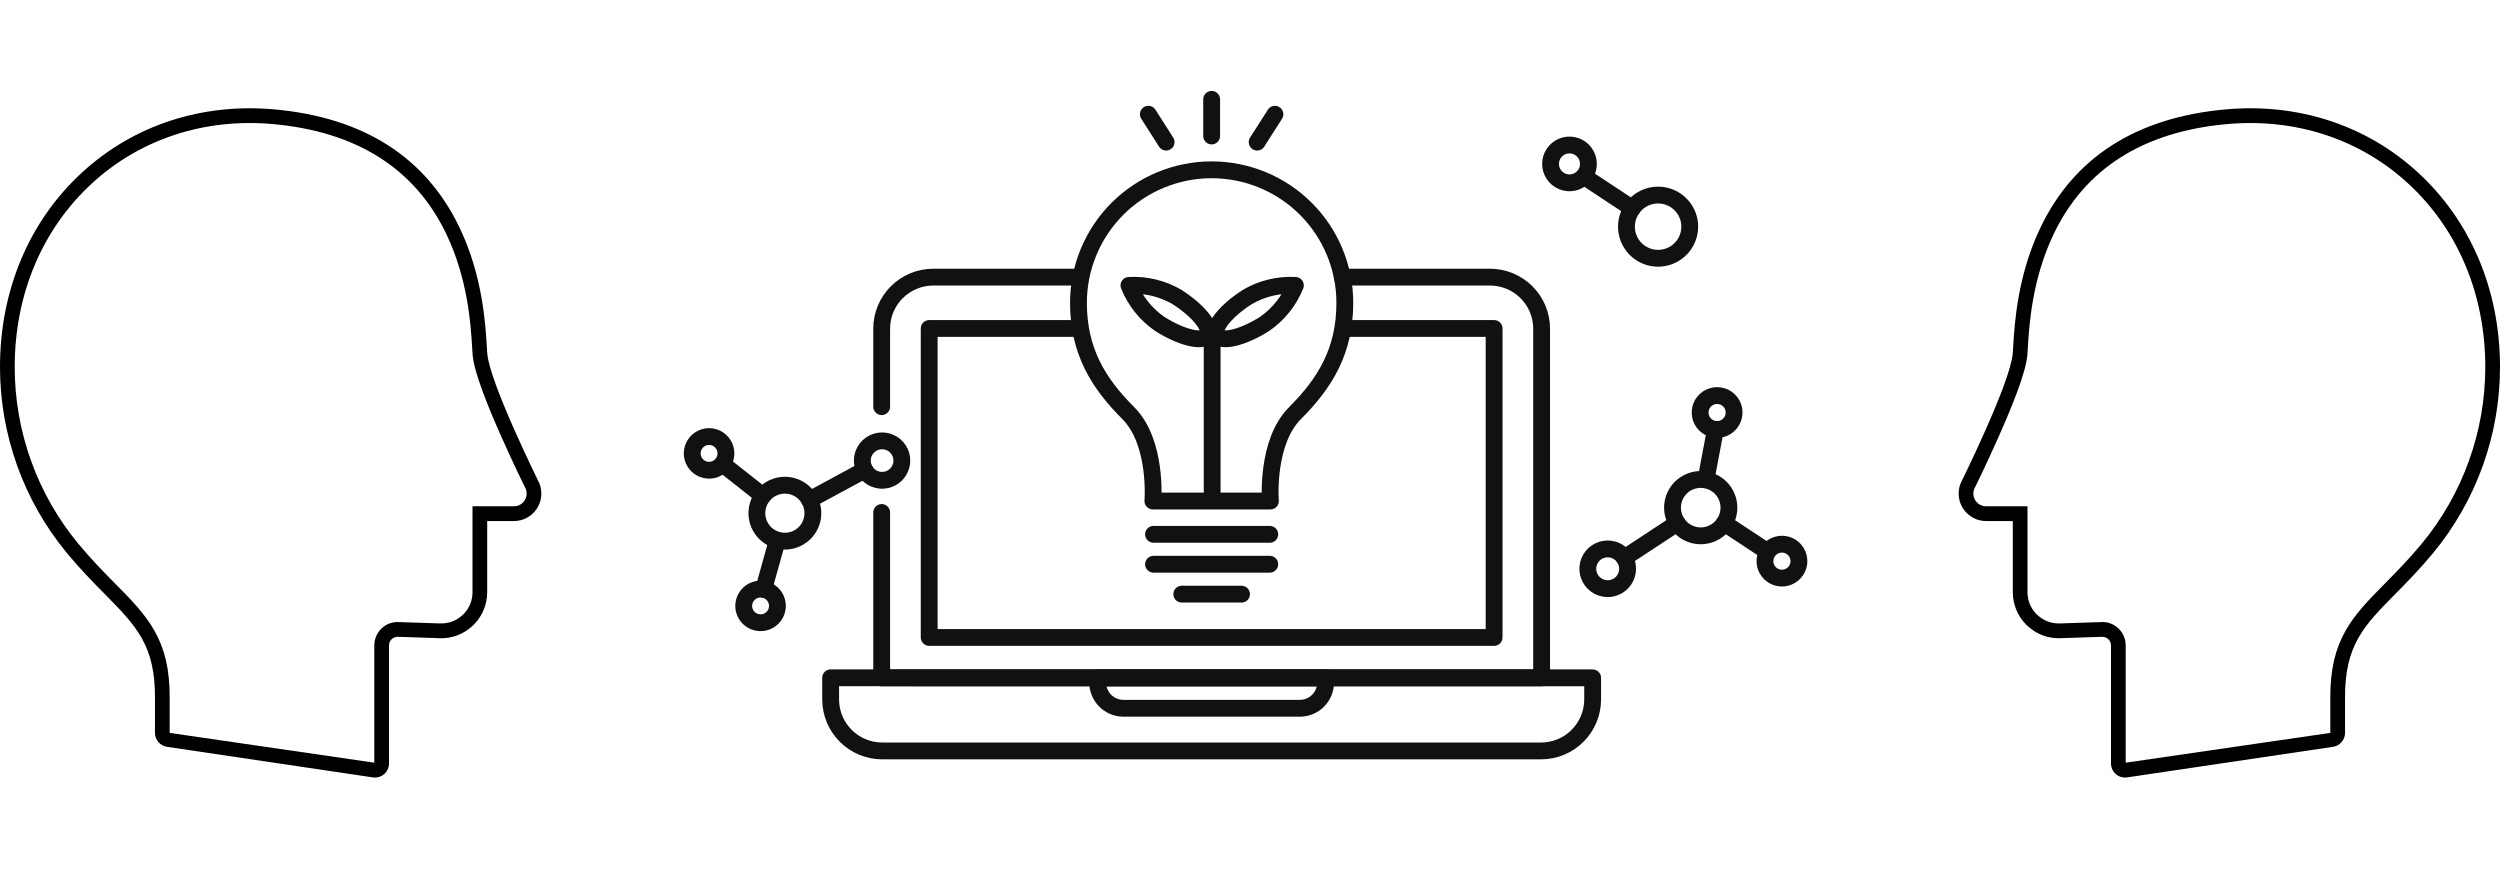 <svg width="254" height="90" viewBox="0 0 254 90" fill="none" xmlns="http://www.w3.org/2000/svg">
<path d="M38.095 79C38.021 79 37.945 78.995 37.868 78.981L16.964 75.877C16.269 75.774 15.745 75.165 15.745 74.462V70.812C15.745 68.316 15.324 66.462 14.38 64.798C13.499 63.246 12.188 61.917 10.669 60.38C9.463 59.158 8.155 57.834 6.792 56.184C2.412 50.888 0 44.18 0 37.295C0 29.468 2.972 22.435 8.37 17.493C13.582 12.721 20.501 10.456 27.841 11.111C36.923 11.921 43.266 15.965 46.693 23.128C49.024 28.001 49.318 32.859 49.459 35.192C49.479 35.511 49.494 35.773 49.512 35.972C49.577 36.663 49.895 37.785 50.459 39.306C50.908 40.519 51.517 41.993 52.267 43.684C52.913 45.14 53.548 46.499 54.023 47.493C54.261 47.992 54.458 48.398 54.596 48.68L54.823 49.155C55.142 50.022 55.025 50.985 54.511 51.73C53.99 52.487 53.13 52.939 52.211 52.939H49.5V60.158C49.5 61.364 49.046 62.507 48.22 63.378L48.064 63.536C47.111 64.447 45.884 64.906 44.6 64.838L40.458 64.701C40.201 64.691 39.969 64.774 39.793 64.942C39.619 65.108 39.523 65.332 39.523 65.573V77.57C39.523 77.987 39.343 78.382 39.027 78.653C38.767 78.877 38.436 79 38.095 79ZM9.376 18.6C4.293 23.256 1.494 29.895 1.494 37.295C1.494 43.831 3.784 50.199 7.941 55.226C9.263 56.824 10.545 58.124 11.677 59.269C13.323 60.937 14.699 62.331 15.678 64.056C16.757 65.958 17.238 68.042 17.238 70.812V74.462L38.03 77.489V65.573C38.03 64.918 38.29 64.308 38.763 63.855C39.233 63.407 39.842 63.163 40.514 63.204L44.648 63.339C45.552 63.383 46.381 63.074 47.021 62.462L47.151 62.332C47.706 61.745 48.007 60.989 48.007 60.158V51.439H52.211C52.639 51.439 53.04 51.229 53.282 50.877C53.523 50.527 53.574 50.089 53.422 49.673L53.255 49.341C53.115 49.054 52.916 48.644 52.675 48.141C52.197 47.138 51.555 45.765 50.903 44.294C50.14 42.574 49.519 41.072 49.059 39.83C48.44 38.161 48.102 36.944 48.026 36.11C48.006 35.899 47.989 35.621 47.969 35.283C47.833 33.044 47.551 28.385 45.346 23.778C42.163 17.125 36.229 13.365 27.709 12.605C20.782 11.988 14.275 14.115 9.376 18.6Z" fill="black"/>
<g clip-path="url(#clip0_4048_1876)">
<mask id="mask0_4048_1876" style="mask-type:luminance" maskUnits="userSpaceOnUse" x="67" y="0" width="120" height="90">
<path d="M67 0H187V90H67V0Z" fill="white"/>
</mask>
<g mask="url(#mask0_4048_1876)">
<path d="M175.541 52.392C175.379 52.935 175.06 53.417 174.624 53.779C174.188 54.141 173.655 54.365 173.091 54.424C172.527 54.483 171.959 54.373 171.457 54.109C170.956 53.846 170.544 53.439 170.274 52.941C170.004 52.444 169.887 51.877 169.939 51.313C169.992 50.75 170.21 50.214 170.567 49.774C170.924 49.334 171.403 49.01 171.945 48.843C172.486 48.675 173.065 48.672 173.608 48.833C173.969 48.94 174.305 49.116 174.598 49.353C174.89 49.59 175.133 49.882 175.313 50.212C175.492 50.543 175.605 50.906 175.644 51.28C175.683 51.654 175.648 52.032 175.541 52.392Z" stroke="#111111" stroke-width="1.71" stroke-linecap="round" stroke-linejoin="round"/>
<path d="M165.279 58.365C165.166 58.748 164.94 59.088 164.633 59.343C164.325 59.598 163.949 59.757 163.551 59.798C163.153 59.839 162.753 59.762 162.399 59.575C162.045 59.389 161.755 59.102 161.565 58.751C161.374 58.4 161.292 58.001 161.329 57.603C161.366 57.205 161.52 56.828 161.772 56.517C162.024 56.207 162.362 55.979 162.744 55.861C163.126 55.743 163.535 55.74 163.918 55.854C164.172 55.93 164.409 56.054 164.616 56.221C164.822 56.389 164.993 56.595 165.12 56.828C165.246 57.061 165.325 57.317 165.353 57.581C165.38 57.844 165.355 58.111 165.279 58.365Z" stroke="#111111" stroke-width="1.71" stroke-linecap="round" stroke-linejoin="round"/>
<path d="M176.111 42.403C176.014 42.73 175.822 43.02 175.559 43.238C175.297 43.456 174.976 43.59 174.636 43.626C174.297 43.661 173.955 43.595 173.653 43.437C173.351 43.278 173.103 43.033 172.941 42.734C172.778 42.434 172.708 42.093 172.739 41.754C172.771 41.414 172.902 41.092 173.117 40.827C173.332 40.563 173.62 40.367 173.946 40.266C174.272 40.165 174.62 40.163 174.947 40.26C175.165 40.324 175.367 40.431 175.543 40.573C175.719 40.716 175.866 40.892 175.974 41.091C176.082 41.29 176.15 41.508 176.173 41.733C176.197 41.958 176.176 42.186 176.111 42.403Z" stroke="#111111" stroke-width="1.71" stroke-linecap="round" stroke-linejoin="round"/>
<path d="M182.698 57.503C182.601 57.83 182.409 58.12 182.146 58.338C181.884 58.556 181.563 58.691 181.223 58.726C180.884 58.761 180.542 58.695 180.24 58.536C179.938 58.378 179.69 58.133 179.528 57.833C179.365 57.534 179.295 57.193 179.327 56.853C179.358 56.514 179.49 56.192 179.704 55.927C179.919 55.662 180.208 55.467 180.534 55.366C180.86 55.265 181.208 55.263 181.535 55.36C181.752 55.425 181.955 55.531 182.131 55.674C182.307 55.816 182.453 55.992 182.561 56.191C182.669 56.39 182.737 56.608 182.76 56.834C182.784 57.059 182.763 57.286 182.698 57.503Z" stroke="#111111" stroke-width="1.71" stroke-linecap="round" stroke-linejoin="round"/>
<path d="M173.325 48.748L174.291 43.627" stroke="#111111" stroke-width="1.71" stroke-linecap="round" stroke-linejoin="round"/>
<path d="M179.539 56.021L175.184 53.153" stroke="#111111" stroke-width="1.71" stroke-linecap="round" stroke-linejoin="round"/>
<path d="M165.025 56.684L170.398 53.15" stroke="#111111" stroke-width="1.71" stroke-linecap="round" stroke-linejoin="round"/>
<path d="M77.095 51.101C77.3 50.578 77.657 50.127 78.119 49.806C78.581 49.486 79.128 49.309 79.691 49.298C80.253 49.288 80.807 49.444 81.28 49.748C81.754 50.052 82.127 50.489 82.352 51.004C82.577 51.519 82.644 52.09 82.544 52.643C82.445 53.196 82.183 53.708 81.793 54.112C81.402 54.517 80.9 54.797 80.35 54.917C79.8 55.037 79.227 54.991 78.703 54.786C78.355 54.65 78.038 54.446 77.769 54.187C77.499 53.928 77.284 53.619 77.135 53.276C76.985 52.934 76.905 52.566 76.898 52.193C76.891 51.82 76.958 51.449 77.095 51.101Z" stroke="#111111" stroke-width="1.71" stroke-linecap="round" stroke-linejoin="round"/>
<path d="M87.752 46.062C87.897 45.693 88.148 45.376 88.475 45.149C88.8 44.923 89.186 44.799 89.583 44.791C89.98 44.784 90.37 44.895 90.704 45.109C91.038 45.323 91.301 45.631 91.46 45.995C91.618 46.358 91.665 46.76 91.595 47.151C91.525 47.541 91.34 47.901 91.064 48.187C90.789 48.472 90.435 48.67 90.047 48.754C89.659 48.839 89.255 48.806 88.886 48.661C88.39 48.467 87.993 48.084 87.78 47.596C87.567 47.109 87.557 46.557 87.752 46.062Z" stroke="#111111" stroke-width="1.71" stroke-linecap="round" stroke-linejoin="round"/>
<path d="M75.681 60.934C75.805 60.619 76.019 60.348 76.297 60.155C76.575 59.962 76.904 59.855 77.243 59.849C77.582 59.843 77.914 59.937 78.199 60.119C78.484 60.302 78.709 60.565 78.844 60.875C78.98 61.185 79.02 61.528 78.96 61.861C78.901 62.194 78.743 62.502 78.508 62.745C78.274 62.989 77.972 63.158 77.641 63.23C77.31 63.302 76.965 63.275 76.65 63.152C76.441 63.07 76.249 62.947 76.087 62.791C75.925 62.636 75.795 62.449 75.705 62.243C75.615 62.037 75.567 61.816 75.562 61.591C75.558 61.366 75.599 61.143 75.681 60.934Z" stroke="#111111" stroke-width="1.71" stroke-linecap="round" stroke-linejoin="round"/>
<path d="M70.45 45.438C70.574 45.124 70.788 44.853 71.066 44.66C71.344 44.467 71.674 44.36 72.012 44.354C72.351 44.348 72.684 44.442 72.969 44.625C73.254 44.808 73.478 45.071 73.613 45.381C73.749 45.691 73.789 46.034 73.729 46.367C73.669 46.7 73.511 47.008 73.276 47.251C73.041 47.495 72.74 47.663 72.409 47.736C72.078 47.808 71.733 47.78 71.418 47.657C71.208 47.575 71.017 47.452 70.855 47.296C70.693 47.14 70.563 46.954 70.474 46.748C70.384 46.542 70.335 46.32 70.331 46.096C70.327 45.871 70.367 45.648 70.45 45.438Z" stroke="#111111" stroke-width="1.71" stroke-linecap="round" stroke-linejoin="round"/>
<path d="M78.976 54.893L77.585 59.876" stroke="#111111" stroke-width="1.71" stroke-linecap="round" stroke-linejoin="round"/>
<path d="M73.448 47.172L77.512 50.378" stroke="#111111" stroke-width="1.71" stroke-linecap="round" stroke-linejoin="round"/>
<path d="M87.861 47.747L82.245 50.786" stroke="#111111" stroke-width="1.71" stroke-linecap="round" stroke-linejoin="round"/>
<path d="M158.987 18.515C158.619 18.422 158.286 18.221 158.031 17.939C157.776 17.657 157.611 17.305 157.556 16.93C157.501 16.554 157.559 16.17 157.723 15.827C157.886 15.484 158.148 15.197 158.475 15.002C158.801 14.808 159.179 14.714 159.558 14.734C159.938 14.754 160.304 14.885 160.609 15.112C160.914 15.339 161.145 15.652 161.272 16.01C161.399 16.368 161.417 16.755 161.324 17.124C161.262 17.368 161.153 17.598 161.002 17.8C160.851 18.003 160.662 18.173 160.445 18.302C160.228 18.431 159.988 18.517 159.738 18.553C159.488 18.59 159.234 18.577 158.989 18.515H158.987Z" stroke="#111111" stroke-width="1.71" stroke-linecap="round" stroke-linejoin="round"/>
<path d="M167.674 26.143C167.057 25.987 166.501 25.652 166.075 25.18C165.65 24.709 165.373 24.121 165.282 23.493C165.19 22.864 165.287 22.223 165.56 21.649C165.834 21.076 166.271 20.596 166.817 20.271C167.363 19.946 167.994 19.79 168.629 19.823C169.264 19.856 169.875 20.076 170.385 20.456C170.894 20.835 171.28 21.357 171.493 21.956C171.705 22.555 171.735 23.203 171.579 23.818C171.37 24.643 170.841 25.352 170.108 25.788C169.376 26.224 168.5 26.351 167.674 26.143Z" stroke="#111111" stroke-width="1.71" stroke-linecap="round" stroke-linejoin="round"/>
<path d="M165.843 21.174L160.947 17.941" stroke="#111111" stroke-width="1.71" stroke-linecap="round" stroke-linejoin="round"/>
<path d="M161.813 68.869V71.075C161.809 72.458 161.257 73.783 160.278 74.761C159.299 75.74 157.972 76.291 156.587 76.295H89.619C88.234 76.291 86.907 75.74 85.928 74.761C84.949 73.783 84.397 72.458 84.393 71.075V68.866L161.813 68.869Z" stroke="#111111" stroke-width="1.71" stroke-linecap="round" stroke-linejoin="round"/>
<path d="M134.681 68.869V69.351C134.679 70.043 134.403 70.706 133.913 71.195C133.423 71.683 132.76 71.959 132.067 71.961H114.139C113.447 71.959 112.783 71.683 112.293 71.194C111.804 70.705 111.528 70.043 111.526 69.351V68.869H134.681Z" stroke="#111111" stroke-width="1.71" stroke-linecap="round" stroke-linejoin="round"/>
<path d="M89.578 41.318V33.377C89.582 31.994 90.135 30.669 91.114 29.691C92.093 28.713 93.42 28.161 94.805 28.157H109.365" stroke="#111111" stroke-width="1.71" stroke-linecap="round" stroke-linejoin="round"/>
<path d="M136.374 28.157H151.402C152.787 28.161 154.114 28.713 155.093 29.691C156.072 30.669 156.624 31.994 156.628 33.377V68.869H89.578V52.069" stroke="#111111" stroke-width="1.71" stroke-linecap="round" stroke-linejoin="round"/>
<path d="M136.734 33.374H151.801V64.765H94.405V33.374H108.932" stroke="#111111" stroke-width="1.71" stroke-linecap="round" stroke-linejoin="round"/>
<path d="M129.073 50.904C129.073 50.904 128.596 44.945 131.579 41.965C134.636 38.912 136.634 35.642 136.634 30.768C136.634 28.993 136.284 27.235 135.604 25.596C134.924 23.956 133.928 22.466 132.671 21.211C131.415 19.956 129.923 18.96 128.281 18.281C126.64 17.602 124.88 17.252 123.103 17.252C121.326 17.252 119.567 17.602 117.925 18.281C116.283 18.96 114.792 19.956 113.535 21.211C112.279 22.466 111.282 23.956 110.602 25.596C109.922 27.235 109.572 28.993 109.572 30.768C109.572 35.643 111.57 38.912 114.627 41.965C117.61 44.943 117.133 50.904 117.133 50.904H129.073Z" stroke="#111111" stroke-width="1.71" stroke-linecap="round" stroke-linejoin="round"/>
<path d="M117.197 54.288H129.009" stroke="#111111" stroke-width="1.71" stroke-linecap="round" stroke-linejoin="round"/>
<path d="M117.197 57.327H129.009" stroke="#111111" stroke-width="1.71" stroke-linecap="round" stroke-linejoin="round"/>
<path d="M120.068 60.366H126.139" stroke="#111111" stroke-width="1.71" stroke-linecap="round" stroke-linejoin="round"/>
<path d="M128.488 32.906C126.281 34.308 124.102 34.832 123.621 34.075C123.139 33.318 124.537 31.569 126.744 30.167C128.216 29.309 129.909 28.902 131.611 28.996C130.976 30.577 129.89 31.936 128.488 32.906Z" stroke="#111111" stroke-width="1.71" stroke-linecap="round" stroke-linejoin="round"/>
<path d="M117.823 32.906C120.03 34.308 122.209 34.832 122.691 34.076C123.173 33.32 121.775 31.569 119.568 30.167C118.095 29.309 116.403 28.902 114.7 28.996C115.335 30.577 116.421 31.936 117.823 32.906Z" stroke="#111111" stroke-width="1.71" stroke-linecap="round" stroke-linejoin="round"/>
<path d="M123.156 33.512V50.545" stroke="#111111" stroke-width="1.71" stroke-linecap="round" stroke-linejoin="round"/>
<path d="M123.103 13.816V10.093" stroke="#111111" stroke-width="1.71" stroke-linecap="round" stroke-linejoin="round"/>
<path d="M127.727 14.439L129.534 11.606" stroke="#111111" stroke-width="1.71" stroke-linecap="round" stroke-linejoin="round"/>
<path d="M118.479 14.439L116.673 11.606" stroke="#111111" stroke-width="1.71" stroke-linecap="round" stroke-linejoin="round"/>
</g>
</g>
<path d="M215.905 79C215.979 79 216.055 78.995 216.132 78.981L237.036 75.877C237.731 75.774 238.255 75.165 238.255 74.462V70.812C238.255 68.316 238.676 66.462 239.62 64.798C240.501 63.246 241.812 61.917 243.331 60.38C244.537 59.158 245.845 57.834 247.208 56.184C251.588 50.888 254 44.18 254 37.295C254 29.468 251.028 22.435 245.63 17.493C240.419 12.721 233.499 10.456 226.159 11.111C217.077 11.921 210.734 15.965 207.307 23.128C204.976 28.001 204.682 32.859 204.541 35.192C204.521 35.511 204.506 35.773 204.488 35.972C204.423 36.663 204.105 37.785 203.541 39.306C203.092 40.519 202.483 41.993 201.732 43.684C201.087 45.14 200.452 46.499 199.977 47.493C199.739 47.992 199.542 48.398 199.404 48.68L199.177 49.155C198.858 50.022 198.975 50.985 199.489 51.73C200.01 52.487 200.87 52.939 201.789 52.939H204.5V60.158C204.5 61.364 204.954 62.507 205.78 63.378L205.936 63.536C206.889 64.447 208.116 64.906 209.4 64.838L213.543 64.701C213.799 64.691 214.031 64.774 214.207 64.942C214.381 65.108 214.477 65.332 214.477 65.573V77.57C214.477 77.987 214.657 78.382 214.973 78.653C215.233 78.877 215.564 79 215.905 79ZM244.624 18.6C249.707 23.256 252.506 29.895 252.506 37.295C252.506 43.831 250.216 50.199 246.059 55.226C244.737 56.824 243.455 58.124 242.323 59.269C240.677 60.937 239.301 62.331 238.322 64.056C237.243 65.958 236.761 68.042 236.761 70.812V74.462L215.97 77.489V65.573C215.97 64.918 215.71 64.308 215.237 63.855C214.767 63.407 214.158 63.163 213.486 63.204L209.352 63.339C208.448 63.383 207.619 63.074 206.979 62.462L206.849 62.332C206.294 61.745 205.993 60.989 205.993 60.158V51.439H201.789C201.36 51.439 200.96 51.229 200.718 50.877C200.476 50.527 200.426 50.089 200.578 49.673L200.745 49.341C200.885 49.054 201.084 48.644 201.325 48.141C201.803 47.138 202.445 45.765 203.097 44.294C203.86 42.574 204.481 41.072 204.941 39.83C205.56 38.161 205.898 36.944 205.975 36.11C205.994 35.899 206.011 35.621 206.031 35.283C206.167 33.044 206.449 28.385 208.654 23.778C211.837 17.125 217.771 13.365 226.292 12.605C233.218 11.988 239.725 14.115 244.624 18.6Z" fill="black"/>
<defs>
<clipPath id="clip0_4048_1876">
<rect width="120" height="90" fill="white" transform="translate(67)"/>
</clipPath>
</defs>
</svg>
